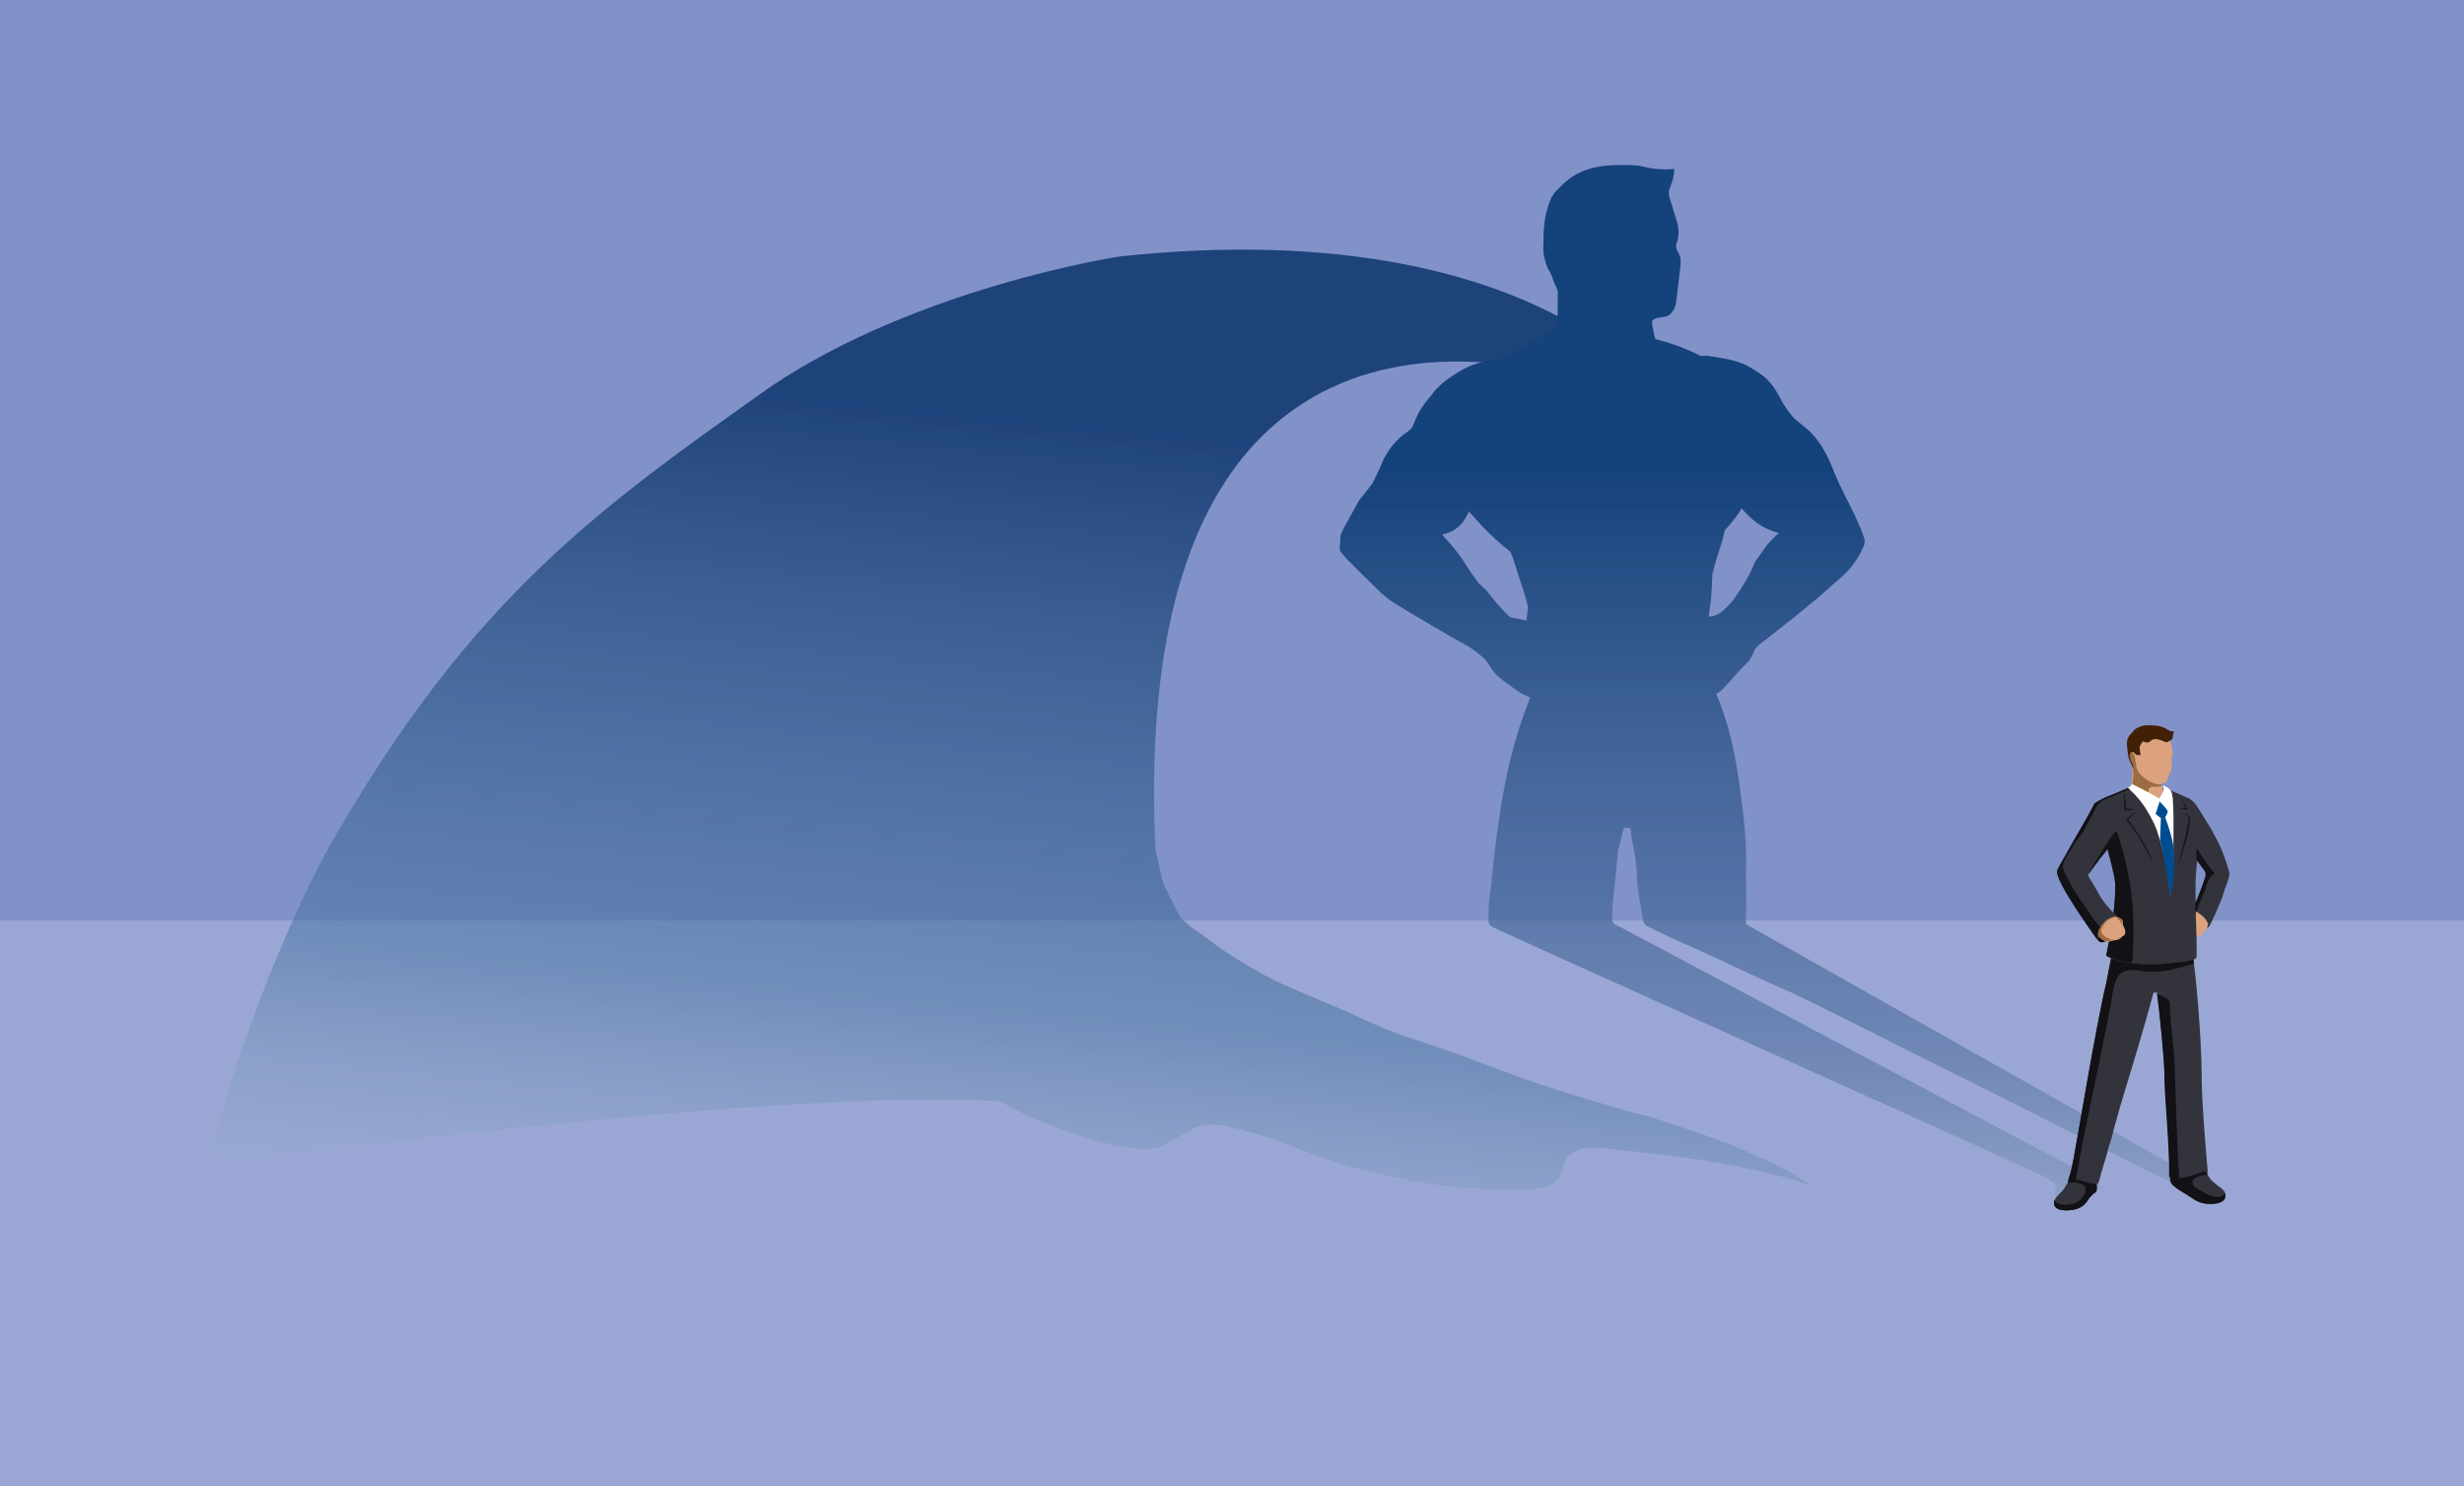 <svg id="esM0meyzg831" xmlns="http://www.w3.org/2000/svg" xmlns:xlink="http://www.w3.org/1999/xlink" viewBox="0 0 630 380" shape-rendering="geometricPrecision" text-rendering="geometricPrecision"><rect x="0" y="0" width="630" height="380" fill="#808080" stroke="none"/><style><![CDATA[#esM0meyzg836_tr {animation: esM0meyzg836_tr__tr 3000ms linear infinite normal forwards}@keyframes esM0meyzg836_tr__tr { 0% {transform: translate(318.319px,72.945px) rotate(-7.671deg)} 40% {transform: translate(318.319px,72.945px) rotate(11deg)} 73.333% {transform: translate(318.319px,72.945px) rotate(-19.857deg)} 100% {transform: translate(318.319px,72.945px) rotate(-7.67deg)}}]]></style><defs><linearGradient id="esM0meyzg836-fill" x1="186.71" y1="-14.561" x2="186.71" y2="399.285" spreadMethod="pad" gradientUnits="userSpaceOnUse" gradientTransform="translate(0 0)"><stop id="esM0meyzg836-fill-0" offset="30.841%" stop-color="#1e427a"/><stop id="esM0meyzg836-fill-1" offset="67.587%" stop-color="rgba(70,114,160,0.49)"/><stop id="esM0meyzg836-fill-2" offset="100%" stop-color="rgba(255,255,255,0)"/></linearGradient><linearGradient id="esM0meyzg838-fill" x1="403.419" y1="-47.27" x2="403.419" y2="391.642" spreadMethod="pad" gradientUnits="userSpaceOnUse" gradientTransform="translate(0 0)"><stop id="esM0meyzg838-fill-0" offset="0%" stop-color="#14427a"/><stop id="esM0meyzg838-fill-1" offset="38.156%" stop-color="#14427a"/><stop id="esM0meyzg838-fill-2" offset="71.258%" stop-color="rgba(80,111,161,0.6)"/><stop id="esM0meyzg838-fill-3" offset="100%" stop-color="#fff"/></linearGradient><linearGradient id="esM0meyzg839-fill" x1="328.75" y1="130.8" x2="328.796" y2="172.396" spreadMethod="pad" gradientUnits="userSpaceOnUse" gradientTransform="translate(0 0)"><stop id="esM0meyzg839-fill-0" offset="1%" stop-color="#8192c9"/><stop id="esM0meyzg839-fill-1" offset="68.069%" stop-color="#8192c9"/><stop id="esM0meyzg839-fill-2" offset="100%" stop-color="#fff"/></linearGradient><linearGradient id="esM0meyzg8310-fill" x1="394.789" y1="120.771" x2="394.789" y2="171.41" spreadMethod="pad" gradientUnits="userSpaceOnUse" gradientTransform="translate(0 0)"><stop id="esM0meyzg8310-fill-0" offset="25.445%" stop-color="#8192c9"/><stop id="esM0meyzg8310-fill-1" offset="100%" stop-color="#8192c9"/></linearGradient></defs><g transform="translate(0-1.1)"><rect width="630.6" height="380.8" rx="0" ry="0" transform="translate(0 0.2)" fill="#8192c9"/><rect width="630.6" height="145.5" rx="0" ry="0" transform="translate(0 236.5)" fill="#9aa7d4"/></g><g transform="matrix(.973 0.23-.23 0.973 114.831-53.551)"><g id="esM0meyzg836_tr" transform="translate(318.319,72.945) rotate(-7.671)"><path d="M346.8,84.3c-.4-.2-38.515-32.677-130.015-13.677-1.8.4-51.478,13.465-85.912,42.096-39.35,34.251-70.616,60.476-100.699,128.236-10.229,23.041-24.601,76.35-20.08,81.474C12.042,324.638,146.374,291.084,207.4,288.7c.5.2.9.4,1.4.6c6.2,2.8,12.9,4.5,19.5,6.1c3.4.8,6.8,1.5,10.3,1.8c3.1.2,6.5.4,9.5-.5c2.2-.7,4-2.3,5.8-3.5.3-.2,3.2-2.5,4.6-3.1c3.5-1.5,7.9-.7,11.5-.1c8.8,1.3,17.2,4.4,25.9,6.1c9.1,1.8,18.5,2.8,27.8,3c4.6.1,9.2-.2,13.8-.6c2.6-.3,5.1-.3,7.7-.8c2.1-.4,4.9-1.1,6.1-3.1c1.2-2.1.6-4.8,2.5-6.7c2.6-2.6,7-2.4,10.3-2.4c4.6.1,9.2.1,13.7.2c10.4.3,20.9,1,31.2,2.7c2.6.4,5.3.9,7.8,1.8-1.5-.8-3.1-1.5-4.6-2.3-4.6-2.3-9.5-3.8-14.3-5.4-7.9-2.5-16-4.2-24.1-6-1.9-.4-3.8-.6-5.7-.9-2.5-.4-4.9-.9-7.4-1.4-4-.8-8-1.5-11.9-2.4-3-.6-6.1-1.3-9.1-2.1-5.2-1.3-10.4-2.7-15.7-4.1-3.7-.9-7.4-1.9-11.2-2.7-4.9-1-9.8-2.4-14.5-4-3.4-1.2-6.8-2.4-10.3-3.4-3.1-.9-6.1-1.9-9.2-2.9-3.2-1-6.4-2.2-9.5-3.6-4.1-1.9-8.3-3.8-12.1-6.2-1.8-1.2-3.8-2.2-5.7-3.3-1-.6-2.9-2.2-2.9-2.2-.2-.2-5.167-8.16-5.167-8.16s-2.766-8.16-2.866-8.66C217.668,62.38,333.7,90.3,334.4,90.5c.1,0,.2.1.3.2l12.1-6.4Z" transform="translate(-340.023,-83.674)" fill="url(#esM0meyzg836-fill)"/></g></g><g transform="translate(51 0)"><path d="M334.7,90.7c-.4.2-.8.5-1.2.7-.5.3-1.1.6-1.6.9-1.1,0-2.1,0-3.2.2-2.8.4-5.4,1.7-7.7,3.2-2.2,1.4-4.4,3.1-5.9,5.2-.6.7-1.1,1.4-1.7,2.1-1.3,1.7-2.3,3.6-3,5.6-.3.8-.8,1.3-1.5,1.8-3,2-5.2,4.8-6.6,8.1-.5,1.3-1.1,2.5-1.7,3.7-.3.6-.5,1.2-.9,1.7-.9,1.2-1.8,2.3-2.7,3.4-.2.3-.4.5-.6.8-1.3,2.4-2.7,4.9-4,7.3-.4.8-.8,1.6-.7,2.6c0,.4,0,.8-.1,1.2-.1.8-.2,1.5.4,2.2.7.8,1.4,1.7,2.2,2.4c1.2,1.2,2.4,2.4,3.6,3.6c1.5,1.4,2.9,2.9,4.4,4.3c1.4,1.3,3,2.4,4.7,3.4c2.8,1.7,14.1,8.4,15,8.8c2.2,1.1,4.2,2.4,6,4c.8.7,1.5,1.5,2,2.4.7,1.1,1.5,2.2,2.5,3c1.1.8,2.1,1.7,3.2,2.4c1.3.8,2.4,1.9,3.9,2.3.3.1.6.3.7.5-4,9.9-6.4,20.3-7.9,30.8-.8,5.6-1.5,11.1-2,16.7-.3,2.6-.8,5.4-.7,8c0,1-.3,2.1.7,2.9c1.1.8,139.3,62.8,141.1,63.9.8.5,2.1,1.2,3.1,2c.1.4.1.9.1,1.4-.1.9-.1,1.8.2,2.7.5,1.7,1.8,2.4,3.5,2.2.7-.1,1-.6,1-1.2.4-.3.7-.8.5-1.4-.1-.4-.3-.7-.4-1.1v0c.6.3,1.3.2,1.7-.3.1-.2.2-.4.3-.6.2-.1.4-.2.6-.4s.3-.5.4-.8c.5.3,1,.6,1.5,1c1.4,1,2.7-1.3,1.4-2.3-2.8-2.1-6.3-3.5-9.4-5.1-3.3-1.7-111.9-59.4-112.4-59.7-1-.5-2-.8-2.2-1.6s0-3.3,0-4c.3-2.6.5-5.2.8-7.9.2-2,.4-4.1.6-6.1c0-.4.2-.8.3-1.2.3-1.5.7-3,1.1-4.4c0-.1.1-.2.2-.3h1.5c.1.3.1.5.2.7.1,1.9.5,3.7.9,5.6.3,1.3.7,6.2.7,7.2.2,3.5,1,6.7,1.5,10.1.1.5.3.9.6,1.2.9,1,16.1,7.5,18.3,8.6c3.9,1.9,16.7,7.8,19.2,8.8c3.1,1.3,98.1,49.1,105.4,52.8.4.2.8.2,1.1.1.1.1.2.1.3.2c1.5.8,2.8-1.3,1.4-2.3-.4-.3-.9-.6-1.3-.9-.1-.2-.3-.3-.5-.5-.5-.3-1-.5-1.5-.8c0-.2,0-.4-.1-.5c0-.5-.3-1-.9-1.2-.5-.1-.9-.3-1.4-.4-.6-.3-1.3-.5-2-.7-.6-.2-1.2-.4-1.8-.7-.1-.1-.1-.3-.2-.4-1.5-.8-2.9-1.7-4.4-2.5c0,0-105.3-59.4-105.6-59.6-.2-.1-.4-.9-.3-1.6c0-.9.2-8.3,0-11.2c0-.1,0-.2,0-.3.3-6.7-.4-13.5-1.3-20.1-1.1-8.9-2.8-17.7-6.3-25.9.7-.3,1.2-.7,1.7-1.2c1.2-1.3,2.4-2.6,3.6-4c.8-.9,1.7-1.8,2.6-2.7.8-.8,1.3-1.7,1.7-2.8.2-.5.6-1.1,1-1.5.8-.7,1.8-1.4,2.7-2.1.8-.6,1.6-1.3,2.4-1.9c1.6-1.3,3.2-2.5,4.8-3.8c1.9-1.6,3.8-3.1,5.7-4.7c2-1.7,3.9-3.5,5.9-5.2c2.5-2.2,4.3-4.8,5.6-7.8.3-.7.4-1.4.1-2.2-1.3-3.8-3.1-7.3-4.9-10.8-.9-1.8-1.8-3.7-2.6-5.6s-2.7-7.7-7.2-11.5c-1-.8-1.9-1.6-2.9-2.4-.9-.7-3-3.7-3.4-4.6-3-5.9-5.1-6.7-7.4-8.2-1.7-1.2-3.8-1.9-5.8-2.4-1.1-.2-2.2-.4-3.2-.6-.9-.1-1.7-.3-2.6-.4-.6-.1-1.3.1-1.9,0-.1-.1-.2-.1-.3-.2-3.2-1.6-6.6-2.9-10.1-3.8-.4-.1-.8-.2-1.1-.3-.3-1.3-.6-2.6-.8-3.9-.1-.7.3-1.3,1.1-1.4.7-.2,1.4-.3,2.1-.4.9-.1,1.5-.6,2-1.3.6-.8.9-1.7,1-2.7.3-2.8.7-5.7,1-8.5.1-.6.1-1.3.1-1.9c0-.7-.2-1.4-.6-2-.5-.8-.7-1.6-.4-2.5.6-1.6.6-3.2.2-4.9-.4-1.6-1-3.1-1.4-4.7-.3-1-.8-2-.8-3.1c0-.2,0-.4,0-.6.3-1,.7-1.9,1-2.8.1-.3.4-2.4.4-2.8c0,0-3.9.5-8-.6-1.7-.5-4.6-.4-6.3-.4-11,0-14.2,5.2-15.7,6.4-.7.6-1.3,1.6-1.7,2.5-1,2.6-1.6,5.3-1.7,8.1c0,1.2-.1,2.5-.1,3.7-.1,1.8.3,3.5.9,5.1.2.7.7,1.3,1,2c.5,1.1.8,2.2,1.3,3.2.2.4.4.9.5,1.3c0,3.2,0,6.4-.2,9.6l-12.4,6.6Z" fill="url(#esM0meyzg838-fill)"/><path d="M334.8,140.8c.2.2.4.4.5.6.4.9.7,1.8,1,2.8.8,2.5,1.6,4.9,2.4,7.4.4,1.2.7,2.4,1,3.7-.2,1.1-.3,2.3-.4,3.4-1-.2-2-.5-3.1-.6-.7-.1-1.2-.3-1.7-.8-1.9-1.9-3.6-3.9-5.2-6-.5-.6-1.1-1.1-1.6-1.6-.3-.3-.7-.6-.9-.9-1-1.4-2.1-2.9-3-4.4-1.6-2.5-3.4-4.8-5.5-7-.2-.2-.3-.4-.5-.7c1.7-.4,3-1,4.2-2.1c1.2-1,1.9-2.4,2.6-3.8.3.3.5.6.7.8c1.1,1.2,2.1,2.4,3.3,3.6c2,2.1,4.1,3.9,6.2,5.6Z" fill="url(#esM0meyzg839-fill)"/><path d="M385.9,157.3c.6-3.2.8-6.5.9-9.8c0-.3,0-.7.1-1c.5-1.7.9-3.5,1.5-5.2.6-1.9,1.2-3.7,1.6-5.7c1.6-1.7,3.1-3.5,4.3-5.6c2.5,3,5.5,5.3,9.5,6.3-.3.3-.4.5-.6.6-1.2,1.1-2.3,2.2-3.2,3.6-.4.6-.8,1.1-1.2,1.7s-1,1.3-1.3,2c-1.2,3.1-3,5.8-4.8,8.5-1,1.5-2.3,2.8-3.7,3.9-.5.4-1,.6-1.6.8-.4.2-.9.2-1.3.3-.2-.1-.2-.2-.2-.4Z" fill="url(#esM0meyzg8310-fill)"/></g><g transform="translate(50 0)"><g><path d="M486.5,240.5c.6,1,2.3.3,3.2-.9.8-1.2.8-2.6-.2-3.3s-1.5-1.4-2.3-.3c-.9,1.2-1.2,3.7-.7,4.5Z"/><path d="M514.4,237.2c1-.5.6-2.3-.5-3.3-1-1-2.5-1.1-3.3-.2s-1.6,1.3-.6,2.3c1.2,1,3.6,1.6,4.4,1.2Z"/><path d="M510.5,233.2c.1-.1.3-.2.4-.2c0-.2.2-.4.5-.4.8.2,1.5.5,2.1,1.1.4.4,1.1,1.2,1.2,1.7.3,1.2-1,2.9-1.8,3.6-1.1.8-1.6.7-2-.5-.3-.9-.4-1.9-.5-2.8-.1-.6-.3-1.9.1-2.5Z" fill="#dca27e"/><g><path d="M477.6,304.2c.5-.7.9-1.8,1.7-2.3.6-.4,1.7-.4,2.4-.5c1-.1,2.5,0,3.3.8.2-.7,1.2-.4,1.1.3-.1.6.2,1.7-.2,2.3-.1.2-.5.3-.7.5-.5.5-.9.9-1.3,1.5-.9,1.5-2.1,2.3-3.9,2.6-1.2.2-4.1.4-4.7-1.1-.7-1.7,1.5-3,2.3-4.1Z" fill="#32333b"/><path d="M506.2,300.2c1.7-.4,3.4-.6,5.1-.9.6-.1,1.3-.4,1.9-.2.3-.2.8-.2.9.3.6,2.3,2.2,3.2,4,4.6.7.6,1.1,1.2.9,2.2-.4,1.8-3.7,1.8-5.1,1.6-1.3-.2-2.4-.7-3.5-1.5-1.4-1-3.1-1.8-4.4-2.9-.6-.5-1.1-1.4-1-2.2c0-.8.4-.8,1.2-1Z" fill="#32333b"/></g><g><path d="M477.8,308.1c2.3,0,4.4-.7,5.3-3c.6-1.6-.4-2.3-1.7-2.5-.9-.3-2-.3-2.8,0c.2-.3.4-.5.7-.7.6-.4,1.7-.4,2.4-.5c1-.1,2.5,0,3.3.8.2-.7,1.2-.4,1.1.3-.1.6.2,1.7-.2,2.3-.1.2-.5.3-.7.5-.5.5-.9.9-1.3,1.5-.9,1.5-2.1,2.3-3.9,2.6-1.2.2-4.1.4-4.7-1.1-.2-.5-.2-1,0-1.4.5.9,1.5,1.1,2.5,1.2Z" fill="#121115"/><path d="M504.9,301.2c.1-.8.6-.8,1.3-1c1.7-.4,3.4-.6,5.1-.9.6-.1,1.3-.4,1.9-.2.3-.2.8-.2.9.3.1.4.2.7.3,1-1.5.1-4.7.7-3.6,2.7.4.7,1.4,1.1,2.1,1.5.9.5,1.8,1,2.7,1.3c1.1.3,2.8.4,3.2-.8.1.3.2.7.1,1.1-.4,1.8-3.7,1.8-5.1,1.6-1.3-.2-2.4-.7-3.5-1.5-1.4-1-3.1-1.8-4.4-2.9-.7-.5-1.2-1.4-1-2.2Z" fill="#121115"/></g><path d="M479.3,300.3c.4-1.3.6-2.6.9-4c.5-2.3,5.8-34.5,8.3-44.7c0-.1,1.5-7.7,1.5-7.7c10,2.1,20.3-.7,20.5,0c.9,3.3,2.4,22.5,2.4,30.1s1.1,20.2,1.6,25.9c-1.5-1.1-5,2.4-9.8,1c.2-6.9-1.2-20.9-1.2-25.4c0-3.5-1.4-18.2-2-21.7-.4.1-.8,0-.9.1-1.8,6.8-4.9,17.2-6.9,23.7-1,3.3-2,6.6-2.9,9.9-.5,1.7-.8,3.6-1.5,5.3-.6,2.5-1.4,4.9-2.1,7.3-.2.7-.5,2.4-.8,2.5-2.4.8-4.5-1.9-7.6-.5-.1.3.4-1.3.5-1.8Z" fill="#32333b"/><path d="M503.4,248.3c-1.4.1-2.9.3-4.3.2-1.1-.1-2.3-.3-3.4-.4-1.9-.1-3.7.3-4.5,2.2-.9,2-1.2,4.4-1.5,6.5-1.1,6.3-6.3,30.6-7.5,36.8-.5,2.8-1,6-1.6,8.7-.3.1-1.6-.1-1.9,0c0,0,.4-1.7.6-2.1.4-1.3.6-2.6.9-4c.5-2.3,5.8-34.5,8.3-44.7c0-.1,1.5-7.7,1.5-7.7c10,2.1,20.3-.7,20.5,0c.1.5.3,1.4.5,2.7-2.6.5-5,1.5-7.6,1.8Z" fill="#121115"/><path d="M501.5,254.2c.1,0,.2.1.3.1.8.3,1.8.7,2.4,1.2.7.6.6,1.5.6,2.4.2,4.8,1,9.6,1.2,14.4.4,9.7.5,19.3,1.2,29-.8,0-1.7-.1-2.6-.3.2-6.9-1.2-20.9-1.2-25.4.1-3.4-1.3-17.5-1.9-21.4Z" fill="#121115"/><path d="M494.5,192.4c-.3-.8-.3-1.8-.2-2.7.3-1.8,1.5-2.7,3.2-3.3c2-.7,4.2-.6,6.1.4c1.1.6,2,1.6,1.1,2.6.1.1.2.3.3.5.3.7.5,2.6.5,2.7c0,.5-.3.8-.3,1.3c0,.1,0,.2,0,.3c0,0,0,0,0,0c.1.5.2,1,.1,1.6-.1,1-.5,1.9-.9,2.8-.2.5-.3,1.2-.8,1.5-.3.2-.6.3-1,.3.1.4.2.7.3,1.1c0,0,0,.1,0,.1s0,0,0,0c.1.3.1.6.1.8c0,0,0,0,0,0s0,0,0,0s0,.1,0,.1c0,.2-.1.3-.2.3c0,.4,0,.7-.1,1-.1.2-.2.3-.4.3c0,.1,0,.2-.1.2c0,.2-.2.3-.4.3c0,.1-.1.3-.1.4-.1.2-.4.3-.6.1-.1-.1-.2-.3-.3-.4-.1,0-.2,0-.3-.1-.2.2-.5.2-.6-.1c0-.1-.1-.2-.1-.3-.1,0-.3,0-.4-.2-.1-.1-.1-.2-.2-.3c0,.2-.1.4-.1.7-.1.3-.4.4-.6.2-.3-.3-.3-.8-.4-1.3-.1,0-.2,0-.3-.1-.2-.2-.2-.4-.2-.6-.1.1-.3.1-.4,0-.2-.1-.3-.2-.4-.3c0,.1-.1.1-.2.1-.3.1-.5,0-.6-.3c0-.1,0-.1,0-.2c0,0,0,0,0,0s0,.1,0,.1c-.1.2-.2.3-.4.4c0,0-.1,0-.1,0-.4.3-1.1,0-.9-.6.1-.3.2-.6.3-.9.3-2,.6-3.7-.1-5.7-.1-.8-.4-1.8-.3-2.8Z" fill="#dca27e"/><path d="M503.6,186.8c-1.9-1-4.1-1.1-6.1-.4-1.7.6-2.9,1.5-3.2,3.3-.1.9-.3,2,0,2.9-.2,1,.3,1.8.7,2.9.7,2,.5,3.7.1,5.7-.1.3-.2.6-.3.9-.2.6.5.9.9.6c0,0,.1,0,.1,0c.2,0,.3-.2.4-.4c0,0,0-.1,0-.1s0,0,0,0c0,.1,0,.1,0,.2c0,.3.3.5.6.3.1,0,.1-.1.2-.1.1.1.2.3.4.3.1.1.3.1.4,0c0,.2,0,.5.2.6.1.1.2.1.3.1c0,.4,0,1,.4,1.3.2.2.6.1.6-.2.1-.2.1-.4.1-.6-.1-.2-.2-.3-.2-.6c0-.6.2-1.1.2-1.7.1-.3.5-.6.8-.6.8,0,1.7.1,2.5-.2c0-.1-.1-.3-.1-.4-1.8.2-4.1-1.4-4.4-1.7-1.1-1-1.7-1.5-2-3-.1-.3-.2-3.1-1.1-3.5.6.2-.9-.8-.3-1c.2-.1.4,0,.5,0c.1-.3.3-.7.6-1c0-.1.1-.2.2-.3c0-.4.1-.9.2-1.3.1-.6.9-.5,1.1-.1c0,0,.1,0,.1,0c0-.1.1-.3.1-.4.2-.6,1.1-.5,1.1.2c0,0,0,.1,0,.1.7-.2,1.4-.3,2.1-.4.4,0,.6.4.5.7.1,0,.2,0,.3,0c.6-.1,1.2-.1,1.9.2.2.1.2.2.3.4.4-.1.7-.3,1.1-.5.5-.9-.3-1.7-1.3-2.2Z" fill="#9b6c43"/><path d="M486.5,240.5c.2-4.4,3.5-5.7,3.7-5.9c0,0,0,0,.1,0-.5,3.2-1.2,6.5-1.8,9.7-.1.4,2.8,1.4,4.1,1.6c1.7.3,3.3.6,5,.7c3,.2,6.1-.1,9.1-.5c1.9-.1,3.2-.3,4.8-1c.4-.2-.1-11.6-.1-11.9c0-.4,2.3,1.3,2.8,2.3.2.4.5.9.7,1.4.1-.1,2.5-5.2,3.4-7.7.2-.6.4-1.3.6-2c0,0,0-.1.1-.1.5-1.6,1-2.5,1-3.9c0-.1-.5-1.8-.7-2.4-.6-1.9-1.3-3.7-2.2-5.5-.8-1.5-1.6-3.2-2.7-4.8-.3-.6-.7-1.2-1.1-1.8-.4-.7-.9-1.5-1.4-2.2-.2-.4-.4-.7-.7-1-.4-.6-1-1-1.7-1.4-2-.9-4-1.7-5.9-2.6-.2-.1-.6,0-.6.3c0,0,0,0,0,0c.6.9-.1,2.9-1.3,2.9-.9,0-2-1-2.8-1.4-1.1-.6-2.2-1.3-3.3-1.9-.2-.1-.3-.3-.3-.5-.3,0-.5.2-.7.4-.1,0-.1,0-.2.1-1.8.9-3.7,1.6-5.5,2.3-.8.3-3.2,1.6-3.3,1.8-2.1,4-4.4,7.6-6.5,11.6-1,1.8-2.1,3.5-3,5.4-1.2,2.4,10.4,18,10.4,18Zm25.1-18.7c.1-.6.1-1.2.2-1.8.7,1,1.5,2,2.2,3.1c0,.3,0,.6,0,1-.7,1.9-1.4,3.8-2.1,5.7-.2.4-.3.8-.5,1.3-.1-3.2-.1-6.2.2-9.3Zm-27.7,1.8c.8-1.2,2.1-2.8,2.9-4c.6-.9,1.4-1.7,2-2.5.7,2.9,1.6,5.8,2,8.7.1,2.6-.1,5.1-.4,7.7-1.5-1.6-2.8-3.1-3.8-4.9-1.6-3.1-2.9-4.6-2.7-5Z" fill="#32333b"/><path d="M511.4,233.2c0,0,0,.4,0,1.1c0-.2-.1-.5-.1-.7c0-.8,0-1.7,0-2.5c0-.2,0-.3,0-.5c0,.2,0,.3,0,.5.1-.5.3-.9.5-1.3.8-1.9,1.5-3.8,2.1-5.7c0-.3,0-.6,0-1-.6-1.1-1.5-2-2.2-3.1c0,0,0,0,0,0c0-.7-.1-1.3-.1-2c0-.4,0-.8,0-1.2c1.4,2.3,2.9,4.5,4.6,6.5-.1.1-.3.3-.4.4-1.3,1-1.6,2.8-2.2,4.3-.2.5-.4,1-.6,1.5-.1.2-.2.4-.3.6-.4,1-.8,2-1.1,3-.1,0-.2,0-.2.1Z" fill="#121115"/><path d="M488.9,217.1c-.6.9-1.4,1.7-2,2.5-.8,1.2-2.1,2.8-2.9,4c0,0,0,.1,0,.1-.3-.2,4.2-7.3,5.4-9.1.4-.7,1.1-1.4,1.6-2.1.2.4.4.7.6,1.1.5,1.6.9,3.2,1.3,4.6.9,3.3,1.6,6.6,2,10s.6,6.8.6,10.2c0,1.8-.1,3.7-.2,5.5c0,.8-.1,1.5-.2,2.3-.8-.1-1.6-.3-2.4-.4-1.3-.2-4.2-1.2-4.1-1.6.4-2.3.9-4.6,1.3-6.9.1-.1.1-.2.2-.3.7.2,1.5-.2,1.7-.8.3-.4.4-1-.2-1.6-.1-.1-.1-.1-.2-.2c0,0,0,0,0,0-.3-.4-.6-.7-1-1.1c0,0,0,0,0,0s0,0,0,0c.3-2.6.5-5.1.4-7.7-.3-2.8-1.2-5.6-1.9-8.5Z" fill="#121115"/><path d="M476,222.5c.9-1.9,2-3.5,3-5.4c2.2-4,4.5-7.6,6.5-11.6.1-.2,2.5-1.5,3.3-1.8c1.9-.7,3.7-1.5,5.5-2.3.1,0,.1-.1.2-.1.2-.2.5-.3.7-.4c0,.1,0,.1,0,.2-.6.8-2.7,1.5-3.6,1.9-1,.5-1.9.8-2.9,1.2-.2.1-.3.2-.5.2-.5.2-.9.4-1.3.8-.7.6-1.1,1.5-1.5,2.4-1,1.7-1.9,3.5-2.9,5.3-.2.2-.3.4-.5.6-.9,1.2-1.7,2.3-2.4,3.6-.7,1.2-1.6,2.4-2,3.7-.4,1.1.1,2,.6,2.9.3.7.7,1.4,1,2.1c1.2,2.2,2.7,4.3,4.2,6.4c1.1,1.6,2.2,3.6,3.7,4.9-.5.8-.8,1.9-.9,3.3.3.1-11.3-15.5-10.2-17.9Z" fill="#121115"/><path d="M495.1,201.4c.1,0,.2,0,.3.1.7.5,1.3,1.1,1.7,1.7.2-.1.4-.1.6.1.8.9,1.4,1.8,2,2.8.2-.1.5-.1.7.2c0,0,0,0,0,0c.2-.2.5-.2.8,0c0-.1,0-.2,0-.3c0-.3.1-.5.2-.6.2-.6.8-.9,1.4-.6.1.1.2.2.3.3.1-.1.1-.1.2-.2c0-.2,0-.4.1-.6.1-.6.7-.9,1.2-.9c0-.1,0-.2,0-.3-.1-.5.7-.1.7,0c.6,2.4.4,9.4.4,13.9c0,2.3,0,4.6-.1,7c0,.6-.1,1.1-.2,1.7-.1,1-.3,2-.5,3-.1-.4-.1-.8-.2-1.3-.2-1.8-.4-3.6-.7-5.4-.1-.6-.3-1.3-.4-1.9-.5-2.2-1-4.3-1.7-6.4-.4-1.4-.9-2.7-1.6-4-.4-.7-.7-1.4-1.1-2-1.2-2.1-2.7-4-4.5-5.6-.3-.4.1-.8.4-.7Z" fill="#fff"/><path d="M504.1,224c-.1-.9-1.2-7.2-1.8-9.1c0-.3,0-.3,0-.6.1-1.6.1-3.5.2-5.1-.8-.7-1.8-1-1.6-2.2.1-.4.5-2.3,1.1-2.5.7-.2,1.6,1.3,1.9,1.8.1.2.2.4.2.5.1-.1.3,0,.3.2-.1.6-.4,1.4-.8,2c1.1,3.1,2.2,6.3,2.3,9.6c0,1.8,0,3.6-.1,5.4-.1,1.7-.8,5.2-.9,5.2-.2-.7-.7-4.6-.8-5.2Z" fill="#004c90"/><path d="M494.4,201.3c.2-.2.4-.3.6-.6.1-.1.2-.1.3-.1c2.2,1,6.7,3.5,6.8,3.6.2-.3.4-.7.6-1c0,0,0-.1.1-.2c0,0,0,0,0,0s0,0,0,0c.1-.2.2-.4.3-.7.2-.5.1-.7-.1-1.4.1-.1,1.8.7,2.1,1.4s.4,1.5.4,2.4c0,1-.4,1.8-.9,2.8-.1.1-.3.1-.3,0-.6-1-1.4-1.8-2.2-2.6c0,.5-.2,1-.4,1.5-.2.7-.4,1.4-.7,2c0,.1-.2.2-.3.1c0,0-.1,0-.1-.1-1-1.3-2.1-2.5-3.1-3.8-.9-1.1-2.2-2.4-3.5-3.1-.1,0,.3-.1.4-.2Z" fill="#fff"/><path d="M493.1,202.9c.3,1.3.5,2.6.5,3.9.8,0,2.7.3,2.4.3-.9-.1-1.7.2-2.6.1-.1,0-.2-.1-.2-.2c0-1.4-.2-4.3-.1-4.1Z" fill="#121115"/><path d="M493.8,209.6c1.1-1.4,2.4-2,3-2.3.2-.1-1.5.6-2.7,2.4c2.7,3.5,5.2,7.2,6.4,11.5.1.2-2.3-6.2-6.8-11.4-.1,0,0-.1.1-.2Z" fill="#121115"/><path d="M506.7,221.4c2-5.7,3.1-12.2,3-12.3-.4-.6-1.5-1.1-1.5-1.1.7.1,1.8,1,1.8,1.2-.5,6-3.4,12.5-3.3,12.2Z" fill="#121115"/><path d="M508.8,206.7c-.2-.6-.9-2.3-1.8-3.2-.1-.1,1.4,1.5,2.2,3.4.1.1-.1.3-.2.2-.6-.2-1.3-.4-2-.3-.2.1,1.2-.2,1.8-.1Z" fill="#121115"/><path d="M491,234.4c.2.1.4.1.6.2c1.3.6,1.2.9,1.2,1.9c0,.2.4.8.5,1.2.2.6.2,1.4-.7,1.8-.5.5-.6.8-1.7.9-.9.1-1.4.5-2.3.4-.1,0-.6-.3-.7-.3-.7-.5-1.3-.9-1.2-1.8.1-.6.2-1.1.6-1.5.2-.4.5-.8.8-1.1.3-.5.7-.8,1.3-1.1.4-.3.8-.4,1.3-.5-.1,0,.1-.1.3-.1Z" fill="#dca27e"/><path d="M492,239.8c-.5.4-1.8.9-3.3,0-.8-.5-1.6-1.1-1.4-2s.9-2,1.7-2.5c.4-.2,1.3-.8,1.8-.7.5,0,.5.2.8.5.5.4.8.9,1.1,1.5.1.2.3.4.4.7-.2-.3-.4-.7-.4-.8c0-1,.1-1.3-1.2-1.9-.2-.1-.4-.1-.6-.2-.2,0-.4,0-.5,0-.4.1-.9.3-1.3.5-.5.3-.9.6-1.3,1.1-.3.3-.6.7-.8,1.1-.3.4-.5,1-.6,1.5-.1.9.5,1.4,1.2,1.8.1,0,.6.3.7.3.9.1,1.4-.3,2.3-.4s1.1-.4,1.4-.7c.2.2.1.2,0,.2Z" fill="#9b6c43"/><path d="M494.1,188.7c.2-.5.6-.9,1-1.3.4-.6.9-1.1,1.7-1.4.7-.3,1.5-.6,2.4-.5.3,0,.6-.1.9,0c.9,0,1.9.1,2.7.4.8.2,1.4.8,2.2,1.1.2,0,.3,0,.5,0c.1,0,.1,0,.1,0c.1,0,.3.1.2.2c0,0,0,.1,0,.1c0,.1,0,.1-.1.1-.2.6,0,1.2-.4,1.7-.2.2-.9.5-1,.6-.2.1-.4.1-.6.1-.8-.4-1.8-.8-2.6-.8-.7,0-1,.3-1.5.7-.7.5-1.7-.2-1.7-.1-.2.1-.7,1.1-.8,1.3s.1,1.7.2,2.2c0,0,0,0,0,0-.2,0-.5,0-.7,0s-.3-.1-.5-.1c-.3-.5-.8-.9-1.2-.6-.8.5-.2,2,.4,3.2c0,.2.1.4.1.6c0,.1,0,.2,0,.3-.3-.8-.7-1.6-1.1-2.4c0,0,0,0,0,0-.2-.9-.3-1.9-.4-2.8s-.2-1.8.2-2.6Z" fill="#422006"/></g></g></svg>